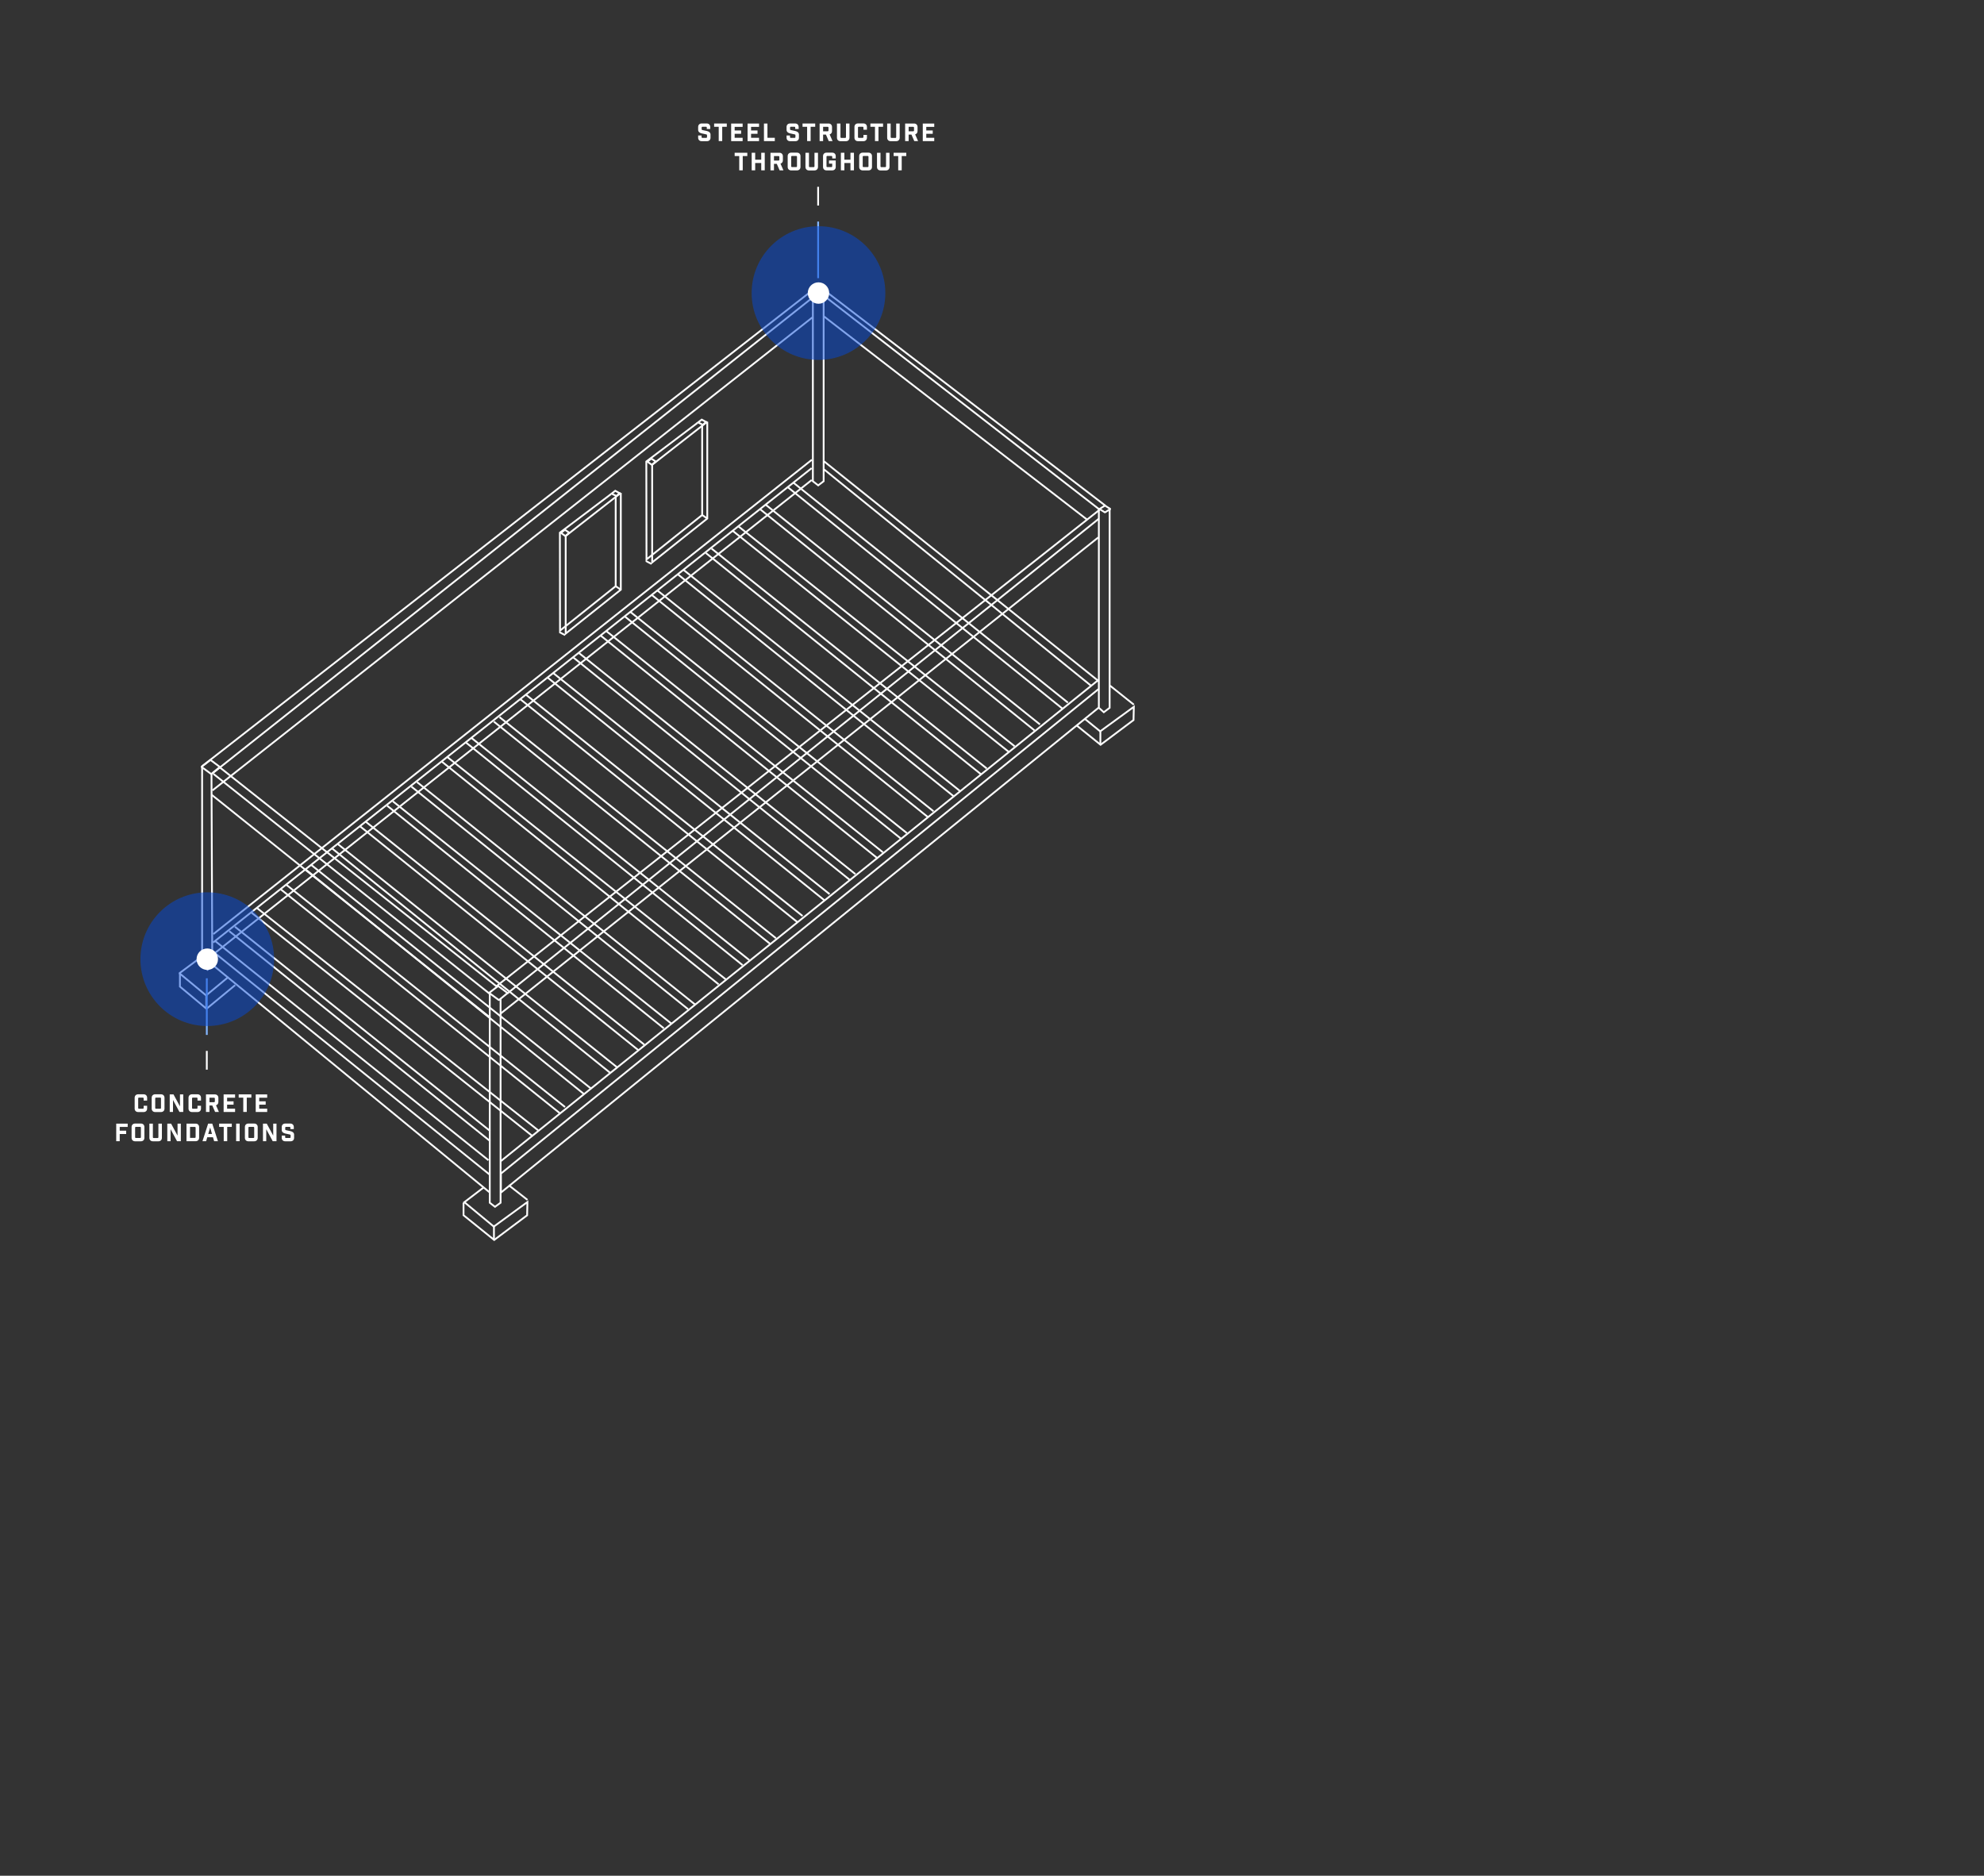 <?xml version="1.0" encoding="UTF-8"?><svg id="Layer_2" xmlns="http://www.w3.org/2000/svg" viewBox="0 0 550 520"><rect x="0" y="0" width="550" height="520" fill="#333333" stroke="none"/><defs><style>.cls-1,.cls-2,.cls-3,.cls-4,.cls-5{fill:none;}.cls-6{fill:#fff;}.cls-2,.cls-3{stroke-linecap:square;}.cls-2,.cls-3,.cls-4{stroke:#fff;}.cls-2,.cls-3,.cls-4,.cls-5{stroke-width:.5px;}.cls-2,.cls-4,.cls-5{stroke-miterlimit:10;}.cls-3{stroke-linejoin:bevel;}.cls-7{fill:#054ada;opacity:.5;}.cls-5{stroke:#83b6ff;}</style></defs><g id="Dots"><g><g><polyline class="cls-2" points="228.33 82.2 228.33 133.41 226.82 134.56 225.34 133.41 225.34 80.76"/><polygon class="cls-2" points="227.98 80.05 226.84 80.78 225.72 80.08 226.86 79.19 227.98 80.05"/><polyline class="cls-2" points="307.61 141.19 307.61 196.22 306 197.45 304.62 196.22 304.62 141.19"/><polygon class="cls-3" points="307.82 141.11 306.31 142.05 304.8 141.11 306.31 140.16 307.82 141.11"/><polyline class="cls-2" points="58.63 214.67 58.85 267.73 57.55 268.85 56.03 267.73 56.03 212.69"/><polygon class="cls-3" points="60.95 212.63 58.56 214.59 55.84 212.59 58.34 210.67 60.95 212.63"/><polyline class="cls-2" points="138.77 277.25 138.77 333.43 137.22 334.56 135.77 333.43 135.77 275.59"/><line class="cls-2" x1="304.61" y1="141.11" x2="227.34" y2="81.14"/><line class="cls-2" x1="228.43" y1="80.4" x2="306.23" y2="140.03"/><line class="cls-2" x1="135.49" y1="275.3" x2="59.34" y2="214.68"/><line class="cls-2" x1="61.13" y1="212.9" x2="137.74" y2="273.52"/><line class="cls-2" x1="228.62" y1="87.88" x2="301.15" y2="143.89"/><line class="cls-2" x1="59.11" y1="214.23" x2="225.11" y2="82.62"/><line class="cls-2" x1="225.02" y1="88.14" x2="59.11" y2="218.96"/><line class="cls-2" x1="304.29" y1="149.13" x2="139" y2="280.82"/><line class="cls-2" x1="140.78" y1="275.3" x2="304.38" y2="143.99"/><line class="cls-2" x1="304.95" y1="141.22" x2="137.83" y2="273.24"/><line class="cls-2" x1="56.23" y1="212.26" x2="225.72" y2="80.08"/><line class="cls-2" x1="58.85" y1="220.48" x2="135.28" y2="281.64"/><polyline class="cls-3" points="304.36 196.35 138.86 330.62 138.86 325.35 304.32 191.2"/><line class="cls-3" x1="304.34" y1="188.63" x2="139.05" y2="321.73"/><polyline class="cls-2" points="135.54 325.47 59.04 263.79 59.04 267.58 135.56 330.42"/><line class="cls-2" x1="59.91" y1="261.09" x2="135.21" y2="321.49"/><line class="cls-2" x1="63.75" y1="258.31" x2="135.66" y2="316.18"/><line class="cls-2" x1="65.32" y1="257.07" x2="135.65" y2="313.37"/><line class="cls-2" x1="69.89" y1="253.14" x2="147.49" y2="314.85"/><line class="cls-2" x1="71.45" y1="251.9" x2="148.99" y2="313.2"/><line class="cls-2" x1="77.94" y1="246.63" x2="154.95" y2="308.41"/><line class="cls-2" x1="79.51" y1="245.39" x2="156.45" y2="306.75"/><line class="cls-2" x1="92.32" y1="235.42" x2="169" y2="297.3"/><line class="cls-2" x1="93.88" y1="234.18" x2="170.96" y2="295.8"/><line class="cls-2" x1="99.87" y1="229.12" x2="176.92" y2="291.1"/><line class="cls-2" x1="101.55" y1="227.93" x2="178.42" y2="289.45"/><line class="cls-2" x1="107.53" y1="223.53" x2="183.84" y2="284.93"/><line class="cls-2" x1="109.09" y1="222.29" x2="185.93" y2="283.62"/><line class="cls-2" x1="114.24" y1="218.22" x2="190.55" y2="279.62"/><line class="cls-2" x1="115.81" y1="216.98" x2="192.55" y2="278.37"/><line class="cls-2" x1="122.71" y1="211.32" x2="199.02" y2="272.73"/><line class="cls-2" x1="124.27" y1="210.08" x2="201.21" y2="271.52"/><line class="cls-2" x1="129.36" y1="206" x2="205.67" y2="267.41"/><line class="cls-2" x1="130.93" y1="204.76" x2="207.56" y2="266.04"/><line class="cls-2" x1="137.1" y1="200.2" x2="213.41" y2="261.6"/><line class="cls-2" x1="138.67" y1="198.96" x2="214.92" y2="259.95"/><line class="cls-2" x1="144.48" y1="194.03" x2="220.79" y2="255.43"/><line class="cls-2" x1="146.05" y1="192.79" x2="222.29" y2="253.78"/><line class="cls-2" x1="151.98" y1="187.98" x2="228.29" y2="249.38"/><line class="cls-2" x1="153.55" y1="186.74" x2="229.79" y2="247.73"/><line class="cls-2" x1="159.11" y1="182.41" x2="235.43" y2="243.82"/><line class="cls-2" x1="160.68" y1="181.18" x2="236.93" y2="242.17"/><line class="cls-2" x1="166.73" y1="176.37" x2="243.05" y2="237.77"/><line class="cls-2" x1="168.3" y1="175.13" x2="244.55" y2="236.12"/><line class="cls-2" x1="173.39" y1="171.05" x2="249.7" y2="232.45"/><line class="cls-2" x1="174.96" y1="169.81" x2="251.2" y2="230.8"/><line class="cls-2" x1="180.76" y1="165" x2="257.08" y2="226.4"/><line class="cls-2" x1="182.33" y1="163.76" x2="258.58" y2="224.75"/><line class="cls-2" x1="188.02" y1="159.31" x2="264.33" y2="220.72"/><line class="cls-2" x1="189.59" y1="158.07" x2="265.84" y2="219.06"/><line class="cls-2" x1="195.89" y1="153.48" x2="271.83" y2="214.55"/><line class="cls-2" x1="197.46" y1="152.24" x2="273.34" y2="212.89"/><line class="cls-2" x1="203.24" y1="147.25" x2="279.57" y2="208.38"/><line class="cls-2" x1="204.81" y1="146.01" x2="281.08" y2="206.73"/><line class="cls-2" x1="210.82" y1="141.25" x2="286.59" y2="202.33"/><line class="cls-2" x1="212.39" y1="140.02" x2="288.1" y2="200.68"/><line class="cls-2" x1="218.52" y1="135.17" x2="294.33" y2="196.29"/><line class="cls-2" x1="220.09" y1="133.93" x2="295.84" y2="194.63"/><line class="cls-2" x1="228.57" y1="130.24" x2="302.35" y2="190.01"/><line class="cls-2" x1="228.64" y1="128.06" x2="304.45" y2="188.74"/><line class="cls-3" x1="224.87" y1="127.61" x2="59.34" y2="258.8"/><line class="cls-3" x1="224.81" y1="129.94" x2="59.28" y2="261.13"/><polygon class="cls-3" points="140.71 275.3 138.31 277.26 135.59 275.26 138.1 273.34 140.71 275.3"/><line class="cls-2" x1="84.98" y1="241.24" x2="161.66" y2="303.12"/><line class="cls-2" x1="86.55" y1="240" x2="163.63" y2="301.62"/><line class="cls-3" x1="224.83" y1="133.22" x2="59.3" y2="264.42"/><polyline class="cls-3" points="63.09 271.03 57.14 275.95 49.74 269.81 55.79 265.3"/><polyline class="cls-2" points="65 273.26 57.25 279.66 49.88 273.51 49.88 269.91"/><line class="cls-3" x1="57.19" y1="275.97" x2="57.19" y2="279.14"/><polyline class="cls-2" points="133.94 329.3 128.73 333.28 136.89 340.04 146.21 333.24 146.13 336.91 137 343.75 128.5 336.9 128.5 333.67"/><line class="cls-3" x1="136.93" y1="340.06" x2="136.93" y2="343.23"/><line class="cls-3" x1="146.03" y1="332.49" x2="141.24" y2="328.74"/><polyline class="cls-2" points="300.85 199.38 304.99 202.75 314.32 195.95 314.23 199.62 305.1 206.47 298.56 201.19"/><line class="cls-3" x1="305.04" y1="202.78" x2="305.04" y2="205.94"/><line class="cls-3" x1="314.13" y1="195.2" x2="307.92" y2="190.24"/></g><g><g><polyline class="cls-4" points="170.68 137.7 170.68 162.5 155.25 174.82 155.21 147.67 169.38 136.98"/><polyline class="cls-4" points="172.1 136.65 172.1 163.48 156.82 175.64 156.82 148.58 172.1 136.65"/><polygon class="cls-4" points="157.82 147.69 156.73 148.61 155.5 147.72 156.61 146.87 157.82 147.69"/><polygon class="cls-4" points="171.79 136.73 170.88 137.5 169.54 136.85 170.56 136.06 171.79 136.73"/><line class="cls-4" x1="155.08" y1="175.25" x2="156.65" y2="176.07"/><line class="cls-4" x1="170.68" y1="162.5" x2="172.1" y2="163.48"/></g><g><polyline class="cls-4" points="194.65 117.97 194.65 142.77 179.22 155.09 179.17 127.94 193.34 117.25"/><polyline class="cls-4" points="196.07 116.92 196.07 143.75 180.79 155.91 180.79 128.85 196.07 116.92"/><polygon class="cls-4" points="181.79 127.96 180.7 128.87 179.47 127.98 180.57 127.13 181.79 127.96"/><polygon class="cls-4" points="195.76 116.99 194.85 117.77 193.51 117.12 194.53 116.33 195.76 116.99"/><line class="cls-4" x1="179.05" y1="155.52" x2="180.62" y2="156.34"/><line class="cls-4" x1="194.65" y1="142.77" x2="196.07" y2="143.75"/></g></g><rect class="cls-1" width="550" height="520"/><g><path class="cls-6" d="M195.94,35.37c0-.15-.08-.23-.23-.23h-.97c-.15,0-.23,.08-.23,.23v.46c0,.15,.08,.2,.23,.23l1.26,.27c.53,.12,.97,.43,.97,.97v.88c0,.57-.39,.96-.96,.96h-1.51c-.57,0-.96-.39-.96-.96v-.62h.95v.43c0,.15,.08,.23,.23,.23h1.05c.15,0,.23-.08,.23-.23v-.51c0-.15-.08-.2-.23-.23l-1.26-.27c-.53-.11-.97-.43-.97-.97v-.82c0-.57,.39-.96,.96-.96h1.43c.57,0,.96,.39,.96,.96v.57h-.95v-.38Z"/><path class="cls-6" d="M200.21,35.15v3.96h-.97v-3.96h-1.27v-.91h3.51v.91h-1.27Z"/><path class="cls-6" d="M205.87,34.25v.92h-2.21v1h1.79v.92h-1.79v1.11h2.21v.92h-3.18v-4.87h3.18Z"/><path class="cls-6" d="M210.42,34.25v.92h-2.21v1h1.79v.92h-1.79v1.11h2.21v.92h-3.18v-4.87h3.18Z"/><path class="cls-6" d="M212.75,34.25v3.95h2.04v.92h-3.01v-4.87h.97Z"/><path class="cls-6" d="M220.45,35.37c0-.15-.08-.23-.23-.23h-.97c-.15,0-.23,.08-.23,.23v.46c0,.15,.08,.2,.23,.23l1.26,.27c.53,.12,.97,.43,.97,.97v.88c0,.57-.39,.96-.96,.96h-1.51c-.57,0-.96-.39-.96-.96v-.62h.95v.43c0,.15,.08,.23,.23,.23h1.05c.15,0,.23-.08,.23-.23v-.51c0-.15-.08-.2-.23-.23l-1.26-.27c-.53-.11-.97-.43-.97-.97v-.82c0-.57,.39-.96,.96-.96h1.43c.57,0,.96,.39,.96,.96v.57h-.95v-.38Z"/><path class="cls-6" d="M224.72,35.15v3.96h-.97v-3.96h-1.27v-.91h3.51v.91h-1.27Z"/><path class="cls-6" d="M229.74,39.11l-.78-1.8h-.78v1.8h-.97v-4.87h2.48c.57,0,.96,.39,.96,.96v1.14c0,.46-.26,.8-.66,.92l.81,1.85h-1.05Zm-.07-3.72c0-.15-.08-.23-.23-.23h-1.26v1.24h1.26c.15,0,.23-.08,.23-.23v-.78Z"/><path class="cls-6" d="M235.49,38.18c0,.57-.39,.96-.96,.96h-1.55c-.57,0-.96-.39-.96-.96v-3.93h.97v3.75c0,.15,.08,.23,.23,.23h1.07c.15,0,.23-.08,.23-.23v-3.75h.97v3.93Z"/><path class="cls-6" d="M239.36,35.37c0-.15-.08-.23-.23-.23h-1.05c-.15,0-.23,.08-.23,.23v2.62c0,.15,.08,.23,.23,.23h1.05c.15,0,.23-.08,.23-.23v-.59h.97v.78c0,.57-.39,.96-.96,.96h-1.54c-.57,0-.96-.39-.96-.96v-3c0-.57,.39-.96,.96-.96h1.54c.57,0,.96,.39,.96,.96v.78h-.97v-.59Z"/><path class="cls-6" d="M243.53,35.15v3.96h-.97v-3.96h-1.27v-.91h3.51v.91h-1.27Z"/><path class="cls-6" d="M249.41,38.18c0,.57-.39,.96-.96,.96h-1.55c-.57,0-.96-.39-.96-.96v-3.93h.97v3.75c0,.15,.08,.23,.23,.23h1.07c.15,0,.23-.08,.23-.23v-3.75h.97v3.93Z"/><path class="cls-6" d="M253.45,39.11l-.78-1.8h-.78v1.8h-.97v-4.87h2.48c.57,0,.96,.39,.96,.96v1.14c0,.46-.26,.8-.66,.92l.81,1.85h-1.05Zm-.07-3.72c0-.15-.08-.23-.23-.23h-1.26v1.24h1.26c.15,0,.23-.08,.23-.23v-.78Z"/><path class="cls-6" d="M258.99,34.25v.92h-2.21v1h1.79v.92h-1.79v1.11h2.21v.92h-3.18v-4.87h3.18Z"/><path class="cls-6" d="M205.9,43.26v3.96h-.97v-3.96h-1.27v-.91h3.51v.91h-1.27Z"/><path class="cls-6" d="M208.38,42.35h.97v1.92h1.68v-1.92h.97v4.87h-.97v-2.03h-1.68v2.03h-.97v-4.87Z"/><path class="cls-6" d="M216.12,47.22l-.78-1.8h-.78v1.8h-.97v-4.87h2.48c.57,0,.96,.39,.96,.96v1.14c0,.46-.26,.8-.66,.92l.81,1.85h-1.05Zm-.07-3.72c0-.15-.08-.23-.23-.23h-1.26v1.24h1.26c.15,0,.23-.08,.23-.23v-.78Z"/><path class="cls-6" d="M220.95,42.32c.57,0,.96,.39,.96,.96v3c0,.57-.39,.96-.96,.96h-1.63c-.57,0-.96-.39-.96-.96v-3c0-.57,.39-.96,.96-.96h1.63Zm-.01,1.15c0-.15-.08-.23-.23-.23h-1.14c-.15,0-.23,.08-.23,.23v2.62c0,.15,.08,.23,.23,.23h1.14c.15,0,.23-.08,.23-.23v-2.62Z"/><path class="cls-6" d="M226.76,46.29c0,.57-.39,.96-.96,.96h-1.55c-.57,0-.96-.39-.96-.96v-3.93h.97v3.74c0,.15,.08,.23,.23,.23h1.07c.15,0,.23-.08,.23-.23v-3.74h.97v3.93Z"/><path class="cls-6" d="M230.7,43.47c0-.15-.08-.23-.23-.23h-1.12c-.15,0-.23,.08-.23,.23v2.62c0,.15,.08,.23,.23,.23h1.12c.15,0,.23-.08,.23-.23v-.72h-.89v-.88h1.87v1.79c0,.57-.39,.96-.96,.96h-1.6c-.57,0-.96-.39-.96-.96v-3c0-.57,.39-.96,.96-.96h1.6c.57,0,.96,.39,.96,.96v.64h-.97v-.45Z"/><path class="cls-6" d="M233.11,42.35h.97v1.92h1.68v-1.92h.97v4.87h-.97v-2.03h-1.68v2.03h-.97v-4.87Z"/><path class="cls-6" d="M240.77,42.32c.57,0,.96,.39,.96,.96v3c0,.57-.39,.96-.96,.96h-1.63c-.57,0-.96-.39-.96-.96v-3c0-.57,.39-.96,.96-.96h1.63Zm-.01,1.15c0-.15-.08-.23-.23-.23h-1.14c-.15,0-.23,.08-.23,.23v2.62c0,.15,.08,.23,.23,.23h1.14c.15,0,.23-.08,.23-.23v-2.62Z"/><path class="cls-6" d="M246.59,46.29c0,.57-.39,.96-.96,.96h-1.55c-.57,0-.96-.39-.96-.96v-3.93h.97v3.74c0,.15,.08,.23,.23,.23h1.07c.15,0,.23-.08,.23-.23v-3.74h.97v3.93Z"/><path class="cls-6" d="M249.97,43.26v3.96h-.97v-3.96h-1.27v-.91h3.51v.91h-1.27Z"/></g><g><path class="cls-6" d="M39.82,304.52c0-.15-.08-.23-.23-.23h-1.05c-.15,0-.23,.08-.23,.23v2.62c0,.15,.08,.23,.23,.23h1.05c.15,0,.23-.08,.23-.23v-.59h.97v.78c0,.57-.39,.96-.96,.96h-1.54c-.57,0-.96-.39-.96-.96v-3c0-.57,.39-.96,.96-.96h1.54c.57,0,.96,.39,.96,.96v.78h-.97v-.59Z"/><path class="cls-6" d="M44.64,303.37c.57,0,.96,.39,.96,.96v3c0,.57-.39,.96-.96,.96h-1.63c-.57,0-.96-.39-.96-.96v-3c0-.57,.39-.96,.96-.96h1.63Zm-.01,1.15c0-.15-.08-.23-.23-.23h-1.14c-.15,0-.23,.08-.23,.23v2.62c0,.15,.08,.23,.23,.23h1.14c.15,0,.23-.08,.23-.23v-2.62Z"/><path class="cls-6" d="M50.8,303.4v4.87h-1.05l-1.79-3.32v3.32h-.91v-4.87h1.05l1.79,3.32v-3.32h.91Z"/><path class="cls-6" d="M54.75,304.52c0-.15-.08-.23-.23-.23h-1.05c-.15,0-.23,.08-.23,.23v2.62c0,.15,.08,.23,.23,.23h1.05c.15,0,.23-.08,.23-.23v-.59h.97v.78c0,.57-.39,.96-.96,.96h-1.54c-.57,0-.96-.39-.96-.96v-3c0-.57,.39-.96,.96-.96h1.54c.57,0,.96,.39,.96,.96v.78h-.97v-.59Z"/><path class="cls-6" d="M59.63,308.27l-.78-1.8h-.78v1.8h-.97v-4.87h2.48c.57,0,.96,.39,.96,.96v1.14c0,.46-.26,.8-.66,.92l.81,1.85h-1.05Zm-.07-3.72c0-.15-.08-.23-.23-.23h-1.26v1.24h1.26c.15,0,.23-.08,.23-.23v-.78Z"/><path class="cls-6" d="M65.17,303.4v.92h-2.21v1h1.79v.92h-1.79v1.11h2.21v.92h-3.18v-4.87h3.18Z"/><path class="cls-6" d="M68.41,304.3v3.96h-.97v-3.96h-1.27v-.91h3.51v.91h-1.27Z"/><path class="cls-6" d="M74.07,303.4v.92h-2.21v1h1.79v.92h-1.79v1.11h2.21v.92h-3.18v-4.87h3.18Z"/><path class="cls-6" d="M32.22,311.5h3.18v.92h-2.21v1.04h1.79v.92h-1.79v1.99h-.97v-4.87Z"/><path class="cls-6" d="M39.07,311.48c.57,0,.96,.39,.96,.96v3c0,.57-.39,.96-.96,.96h-1.63c-.57,0-.96-.39-.96-.96v-3c0-.57,.39-.96,.96-.96h1.63Zm-.01,1.15c0-.15-.08-.23-.23-.23h-1.14c-.15,0-.23,.08-.23,.23v2.62c0,.15,.08,.23,.23,.23h1.14c.15,0,.23-.08,.23-.23v-2.62Z"/><path class="cls-6" d="M44.88,315.44c0,.57-.39,.96-.96,.96h-1.55c-.57,0-.96-.39-.96-.96v-3.93h.97v3.75c0,.15,.08,.23,.23,.23h1.07c.15,0,.23-.08,.23-.23v-3.75h.97v3.93Z"/><path class="cls-6" d="M50.13,311.5v4.87h-1.05l-1.79-3.32v3.32h-.91v-4.87h1.05l1.79,3.32v-3.32h.91Z"/><path class="cls-6" d="M54.24,311.5c.57,0,.96,.39,.96,.96v2.95c0,.57-.39,.96-.96,.96h-2.54v-4.87h2.54Zm-.24,3.95c.15,0,.23-.08,.23-.23v-2.57c0-.15-.08-.23-.23-.23h-1.32v3.03h1.32Z"/><path class="cls-6" d="M57.14,316.37h-1.01l1.57-4.87h1.14l1.57,4.87h-1.05l-.32-1.09h-1.58l-.32,1.09Zm.59-2.01h1.04l-.51-1.78-.53,1.78Z"/><path class="cls-6" d="M62.99,312.41v3.96h-.97v-3.96h-1.27v-.91h3.51v.91h-1.27Z"/><path class="cls-6" d="M65.46,311.5h.97v4.87h-.97v-4.87Z"/><path class="cls-6" d="M70.48,311.48c.57,0,.96,.39,.96,.96v3c0,.57-.39,.96-.96,.96h-1.63c-.57,0-.96-.39-.96-.96v-3c0-.57,.39-.96,.96-.96h1.63Zm-.01,1.15c0-.15-.08-.23-.23-.23h-1.14c-.15,0-.23,.08-.23,.23v2.62c0,.15,.08,.23,.23,.23h1.14c.15,0,.23-.08,.23-.23v-2.62Z"/><path class="cls-6" d="M76.65,311.5v4.87h-1.05l-1.79-3.32v3.32h-.91v-4.87h1.05l1.79,3.32v-3.32h.91Z"/><path class="cls-6" d="M80.5,312.63c0-.15-.08-.23-.23-.23h-.97c-.15,0-.23,.08-.23,.23v.46c0,.15,.08,.2,.23,.23l1.26,.27c.53,.12,.97,.43,.97,.97v.88c0,.57-.39,.96-.96,.96h-1.51c-.57,0-.96-.39-.96-.96v-.62h.95v.43c0,.15,.08,.23,.23,.23h1.05c.15,0,.23-.08,.23-.23v-.51c0-.15-.08-.2-.23-.23l-1.26-.27c-.53-.12-.97-.43-.97-.97v-.83c0-.57,.39-.96,.96-.96h1.43c.57,0,.96,.39,.96,.96v.57h-.95v-.38Z"/></g><g><line class="cls-5" x1="57.33" y1="286.91" x2="57.33" y2="271.21"/><line class="cls-4" x1="57.33" y1="296.54" x2="57.33" y2="291.34"/></g><g><line class="cls-5" x1="226.8" y1="61.42" x2="226.8" y2="77.12"/><line class="cls-4" x1="226.8" y1="51.79" x2="226.8" y2="56.98"/></g><g><circle class="cls-7" cx="226.9" cy="81.24" r="18.53"/><circle class="cls-6" cx="226.9" cy="81.24" r="2.97"/></g><g><circle class="cls-7" cx="57.46" cy="265.91" r="18.53"/><circle class="cls-6" cx="57.46" cy="265.91" r="2.97"/></g></g></g></svg>